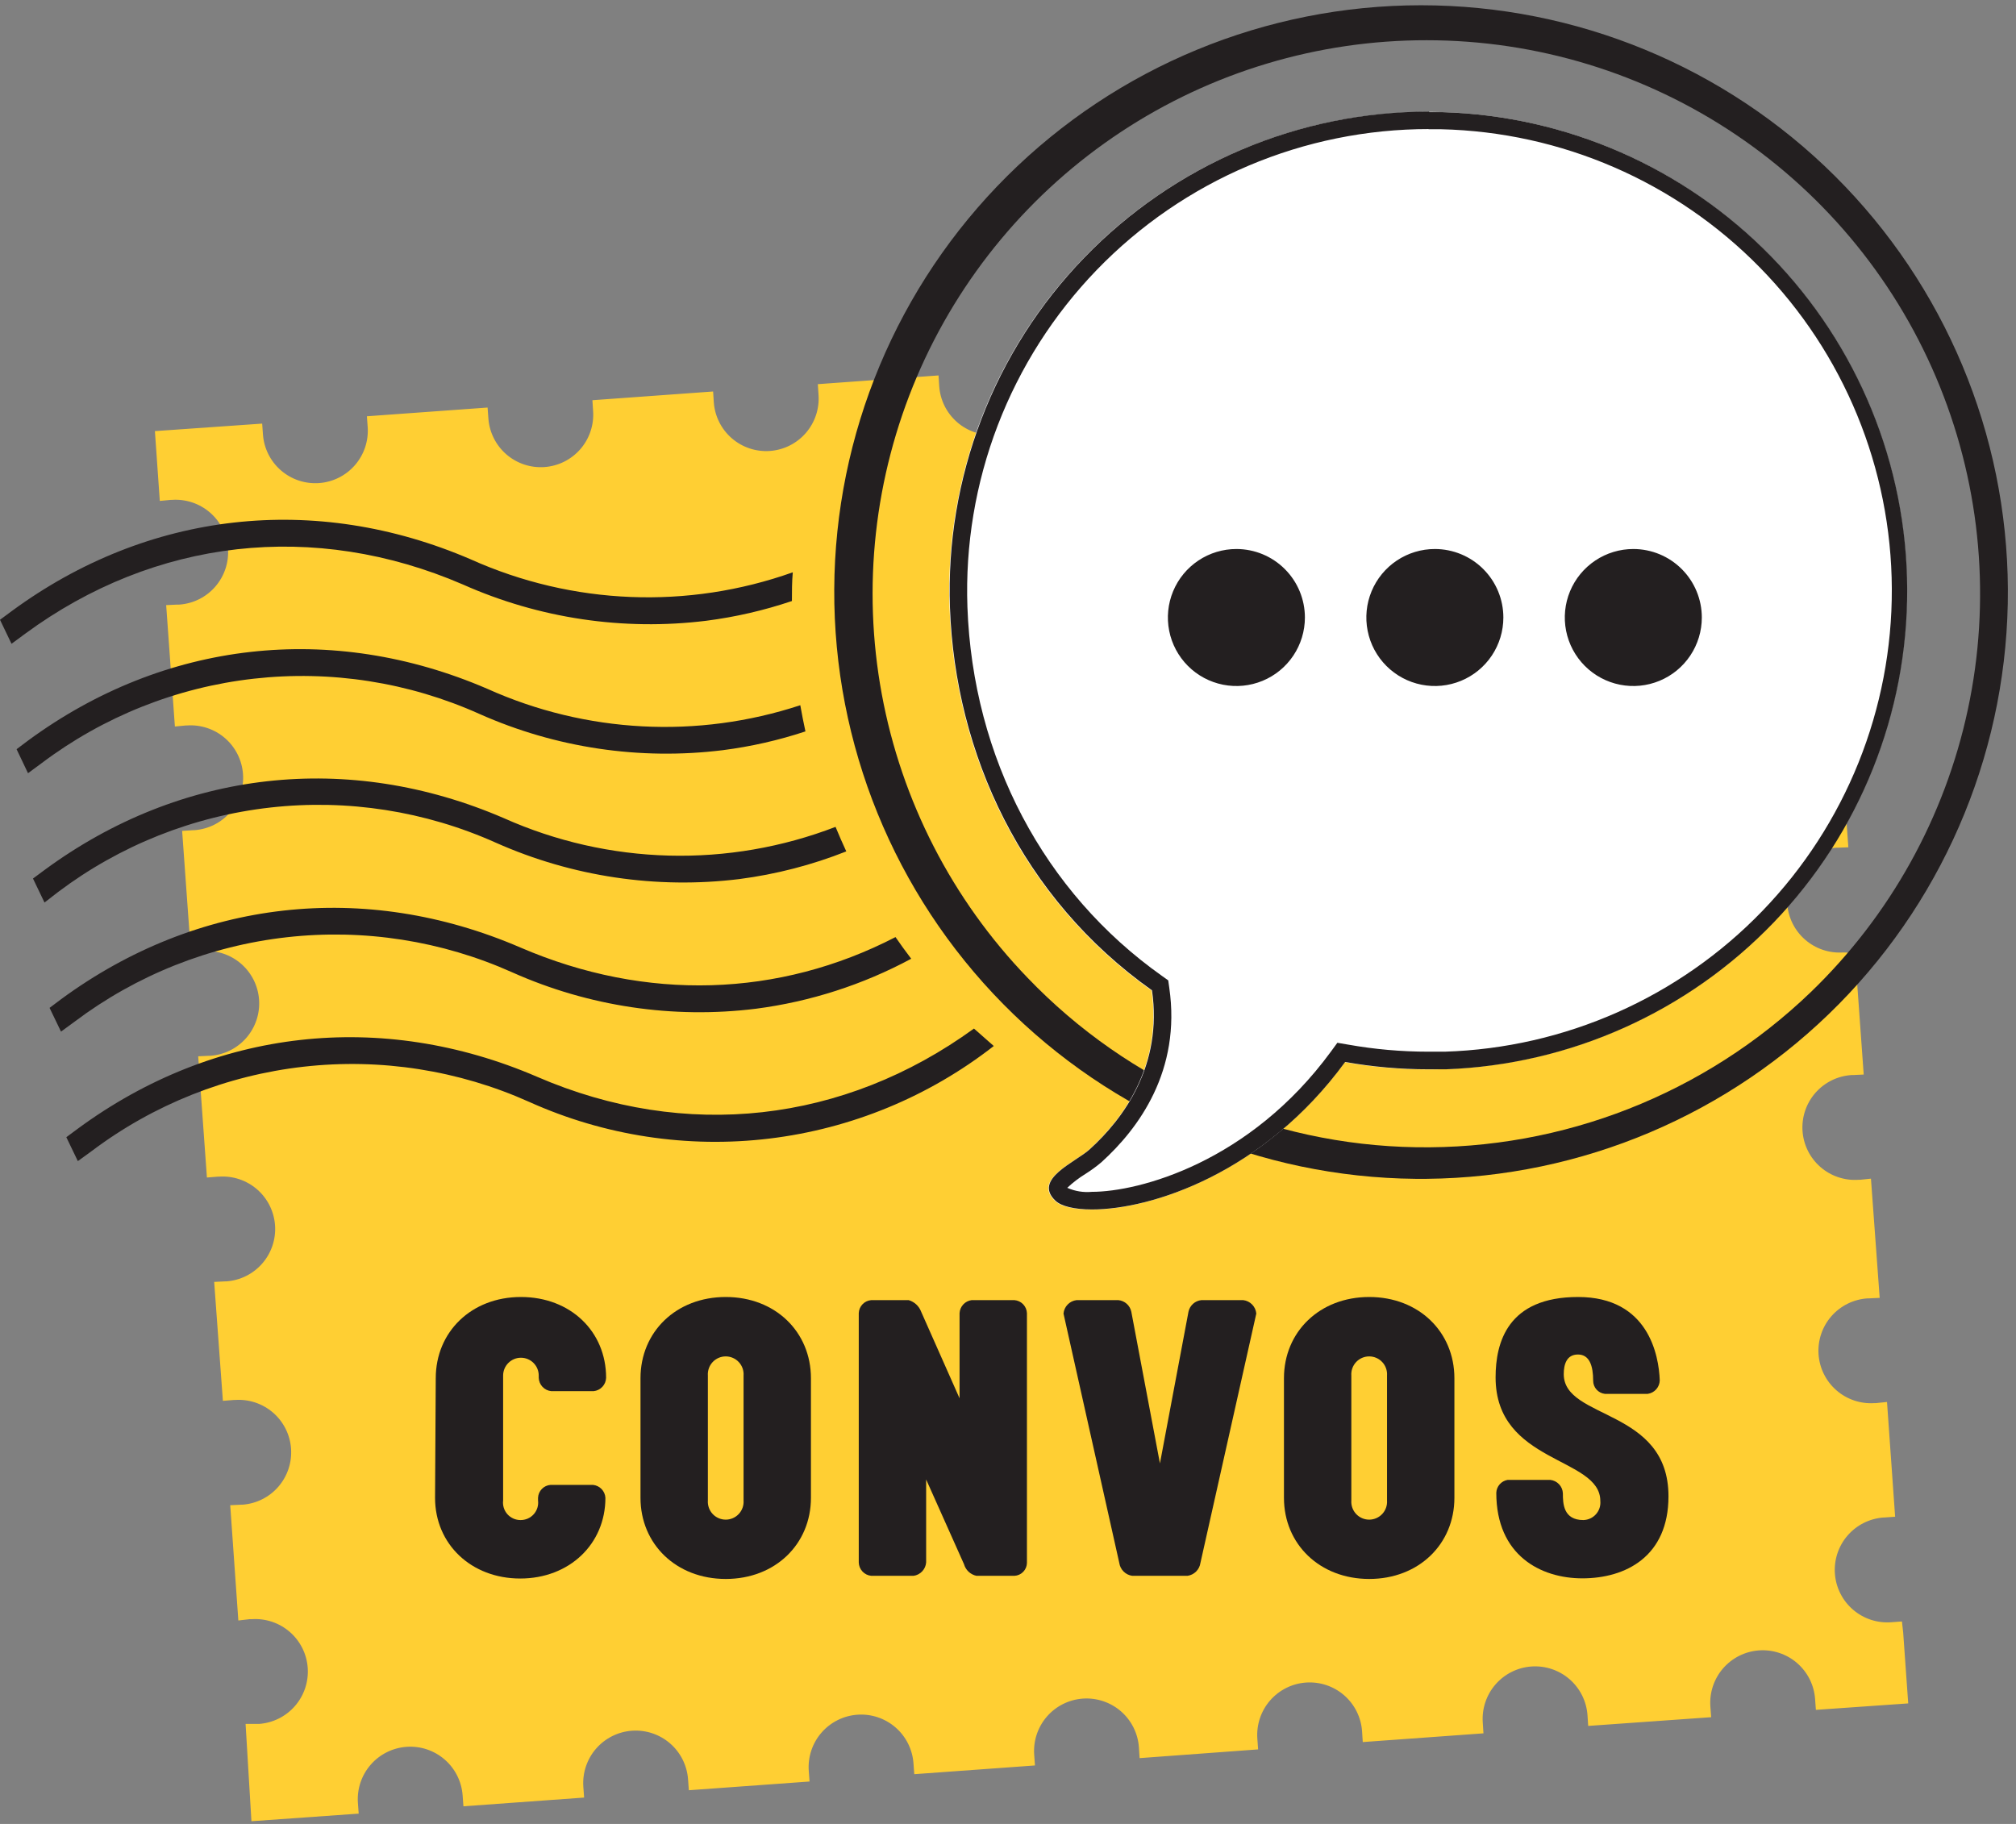 <svg width="231" height="209" viewBox="0 0 231 209" fill="none" xmlns="http://www.w3.org/2000/svg">
<rect x="0" y="0" width="231" height="209" fill="#808080" stroke="none"/>
<path d="M28.14 197.54H29.44H29.68C30.468 197.485 31.237 197.275 31.944 196.923C32.651 196.57 33.282 196.082 33.8 195.486C34.318 194.889 34.713 194.197 34.964 193.448C35.215 192.699 35.315 191.908 35.26 191.12C35.205 190.332 34.995 189.563 34.643 188.856C34.29 188.149 33.802 187.518 33.206 187C32.609 186.482 31.917 186.087 31.168 185.836C30.419 185.585 29.628 185.485 28.84 185.54H28.59L27.31 185.69L26.38 172.48L27.65 172.42H27.77C28.558 172.365 29.327 172.155 30.034 171.803C30.741 171.45 31.372 170.962 31.89 170.366C32.408 169.769 32.803 169.077 33.054 168.328C33.305 167.579 33.405 166.788 33.35 166C33.295 165.212 33.085 164.443 32.733 163.736C32.38 163.029 31.892 162.398 31.296 161.88C30.7 161.362 30.007 160.967 29.258 160.716C28.509 160.465 27.718 160.365 26.93 160.42H26.79L25.54 160.52L24.54 146.89L25.81 146.83H25.94C27.531 146.717 29.013 145.977 30.058 144.772C31.104 143.567 31.628 141.996 31.515 140.405C31.402 138.814 30.662 137.332 29.457 136.287C28.252 135.241 26.681 134.717 25.09 134.83H24.96L23.71 134.93L22.71 121.04L23.98 120.98H24.11C25.701 120.867 27.183 120.127 28.228 118.922C29.274 117.717 29.798 116.146 29.685 114.555C29.572 112.964 28.832 111.482 27.627 110.437C26.422 109.391 24.851 108.867 23.26 108.98H23.14L21.87 109.1L20.87 95.21L22.13 95.13H22.27C23.861 95.017 25.343 94.277 26.388 93.072C27.434 91.867 27.958 90.296 27.845 88.705C27.732 87.114 26.992 85.632 25.787 84.587C24.582 83.541 23.011 83.017 21.42 83.13H21.3L20.04 83.25L19.04 69.34L20.31 69.28H20.55C22.141 69.167 23.623 68.427 24.668 67.222C25.714 66.017 26.238 64.446 26.125 62.855C26.012 61.264 25.272 59.782 24.067 58.737C22.862 57.691 21.291 57.167 19.7 57.28H19.58L18.31 57.4L17.75 49.4L30.04 48.54L30.13 49.78C30.243 51.371 30.983 52.853 32.188 53.898C33.393 54.944 34.964 55.468 36.555 55.355C38.146 55.242 39.628 54.502 40.673 53.297C41.719 52.092 42.243 50.521 42.13 48.93L42.04 47.7L55.87 46.7L55.96 47.94C56.015 48.728 56.225 49.497 56.578 50.204C56.93 50.911 57.418 51.541 58.014 52.06C58.611 52.578 59.303 52.973 60.052 53.224C60.801 53.475 61.592 53.575 62.38 53.52C63.168 53.465 63.937 53.255 64.644 52.903C65.351 52.55 65.981 52.062 66.5 51.466C67.018 50.87 67.413 50.177 67.664 49.428C67.915 48.679 68.015 47.888 67.96 47.1L67.88 45.86L81.71 44.86L81.79 46.1C81.903 47.691 82.643 49.173 83.848 50.218C85.053 51.264 86.624 51.788 88.215 51.675C89.806 51.562 91.288 50.822 92.333 49.617C93.379 48.412 93.903 46.841 93.79 45.25L93.71 44.02L107.54 43.02L107.62 44.26C107.731 45.851 108.47 47.333 109.674 48.38C110.878 49.426 112.449 49.951 114.04 49.84C115.631 49.729 117.113 48.99 118.16 47.786C119.206 46.582 119.731 45.011 119.62 43.42L119.54 42.18L133.11 41.23L133.19 42.46C133.301 44.051 134.04 45.533 135.244 46.58C136.448 47.626 138.019 48.151 139.61 48.04C141.201 47.929 142.683 47.19 143.73 45.986C144.776 44.782 145.301 43.211 145.19 41.62L145.11 40.38L158.94 39.38L159.02 40.62C159.075 41.408 159.285 42.177 159.637 42.884C159.99 43.591 160.478 44.221 161.074 44.74C161.67 45.258 162.363 45.653 163.112 45.904C163.861 46.155 164.652 46.255 165.44 46.2C166.228 46.145 166.997 45.935 167.704 45.583C168.411 45.23 169.041 44.742 169.56 44.146C170.078 43.55 170.473 42.857 170.724 42.108C170.975 41.359 171.075 40.568 171.02 39.78L170.93 38.54L185.02 37.54L185.11 38.77C185.221 40.361 185.96 41.843 187.164 42.89C188.368 43.936 189.939 44.461 191.53 44.35C193.121 44.239 194.603 43.5 195.65 42.296C196.696 41.092 197.221 39.521 197.11 37.93L197.02 36.7L207.6 35.95L208.26 45.38L206.99 45.44H206.85C206.062 45.493 205.292 45.701 204.585 46.052C203.877 46.402 203.246 46.889 202.726 47.484C202.206 48.078 201.809 48.77 201.557 49.518C201.304 50.266 201.202 51.057 201.255 51.845C201.308 52.633 201.516 53.403 201.867 54.11C202.217 54.818 202.704 55.45 203.299 55.969C203.894 56.489 204.585 56.886 205.333 57.138C206.081 57.391 206.872 57.493 207.66 57.44H207.83L209.1 57.32L210.1 71.24L208.81 71.29H208.55C207.762 71.343 206.992 71.551 206.285 71.902C205.577 72.252 204.946 72.739 204.426 73.334C203.906 73.928 203.509 74.62 203.257 75.368C203.004 76.116 202.902 76.907 202.955 77.695C203.008 78.483 203.216 79.253 203.567 79.96C203.917 80.668 204.404 81.299 204.999 81.819C205.593 82.339 206.285 82.736 207.033 82.988C207.781 83.241 208.572 83.343 209.36 83.29H209.53L210.79 83.17L211.79 97.09L210.51 97.14H210.38C209.592 97.193 208.822 97.401 208.115 97.752C207.407 98.102 206.776 98.589 206.256 99.184C205.736 99.778 205.339 100.47 205.087 101.218C204.834 101.966 204.732 102.757 204.785 103.545C204.838 104.333 205.046 105.103 205.397 105.81C205.747 106.518 206.234 107.149 206.829 107.669C207.424 108.189 208.115 108.586 208.863 108.838C209.611 109.091 210.402 109.193 211.19 109.14H211.36L212.55 109.21L213.55 123.13L212.28 123.19H212.13C210.539 123.299 209.056 124.035 208.007 125.237C206.959 126.439 206.431 128.009 206.54 129.6C206.649 131.191 207.385 132.674 208.587 133.723C209.789 134.771 211.359 135.299 212.95 135.19H213.12L214.38 135.06L215.38 148.72L214.11 148.78H213.97C213.182 148.833 212.412 149.041 211.705 149.392C210.997 149.742 210.366 150.229 209.846 150.824C209.326 151.418 208.929 152.11 208.677 152.858C208.424 153.606 208.322 154.397 208.375 155.185C208.428 155.973 208.636 156.743 208.987 157.45C209.337 158.158 209.824 158.789 210.419 159.309C211.014 159.829 211.705 160.226 212.453 160.478C213.201 160.731 213.992 160.833 214.78 160.78H214.95L216.22 160.65L217.15 173.8L215.87 173.89H215.8C215.012 173.949 214.244 174.163 213.538 174.519C212.833 174.875 212.205 175.367 211.689 175.966C210.648 177.175 210.131 178.749 210.25 180.34C210.369 181.931 211.116 183.41 212.326 184.451C213.535 185.492 215.109 186.009 216.7 185.89L217.93 185.8L218.07 187.03L218.65 195.19L208.07 195.93L207.98 194.69C207.924 193.902 207.714 193.133 207.361 192.426C207.008 191.72 206.519 191.09 205.922 190.572C205.326 190.054 204.633 189.659 203.883 189.409C203.134 189.159 202.343 189.059 201.555 189.115C200.767 189.171 199.998 189.381 199.291 189.734C198.585 190.087 197.955 190.576 197.437 191.173C196.919 191.77 196.524 192.462 196.274 193.212C196.024 193.961 195.924 194.752 195.98 195.54L196.07 196.77L181.98 197.77L181.9 196.54C181.789 194.949 181.05 193.467 179.846 192.42C178.642 191.374 177.071 190.849 175.48 190.96C173.889 191.071 172.407 191.81 171.36 193.014C170.314 194.218 169.789 195.789 169.9 197.38L169.98 198.62L156.15 199.62L156.07 198.38C155.959 196.789 155.22 195.307 154.016 194.26C152.812 193.214 151.241 192.689 149.65 192.8C148.059 192.911 146.577 193.65 145.53 194.854C144.484 196.058 143.959 197.629 144.07 199.22L144.16 200.46L130.58 201.46L130.5 200.22C130.389 198.629 129.65 197.147 128.446 196.1C127.242 195.054 125.671 194.529 124.08 194.64C122.489 194.751 121.007 195.49 119.96 196.694C118.914 197.898 118.389 199.469 118.5 201.06L118.59 202.3L104.76 203.3L104.67 202.06C104.557 200.469 103.817 198.987 102.612 197.942C101.407 196.896 99.836 196.372 98.245 196.485C96.654 196.598 95.172 197.338 94.127 198.543C93.081 199.748 92.557 201.319 92.67 202.91L92.76 204.14L78.93 205.14L78.84 203.9C78.729 202.309 77.99 200.827 76.786 199.78C75.582 198.734 74.011 198.209 72.42 198.32C70.829 198.431 69.347 199.17 68.3 200.374C67.254 201.578 66.729 203.149 66.84 204.74L66.93 205.98L53.1 206.98L53.01 205.74C52.897 204.149 52.157 202.667 50.952 201.622C49.747 200.576 48.176 200.052 46.585 200.165C44.994 200.278 43.512 201.018 42.467 202.223C41.421 203.428 40.897 204.999 41.01 206.59L41.1 207.82L28.81 208.69L28.14 197.54Z" fill="#FFCF33"/>
<path d="M163.47 135.08H162.19C144.413 134.911 127.427 127.708 114.946 115.048C102.465 102.388 95.506 85.301 95.591 67.523C95.675 49.745 102.797 32.725 115.397 20.184C127.998 7.643 145.052 0.603 162.83 0.603C180.608 0.603 197.662 7.643 210.263 20.184C222.863 32.725 229.985 49.745 230.069 67.523C230.154 85.301 223.195 102.388 210.714 115.048C198.233 127.708 181.247 134.911 163.47 135.08V135.08ZM163.47 4.61C151.02 4.597 138.841 8.249 128.452 15.111C118.063 21.973 109.924 31.741 105.048 43.197C100.173 54.654 98.778 67.291 101.037 79.535C103.295 91.779 109.108 103.087 117.75 112.05C123.518 118.066 130.422 122.879 138.062 126.211C145.702 129.543 153.926 131.327 162.26 131.46C179.079 131.744 195.328 125.363 207.46 113.71C216.568 104.938 222.846 93.644 225.488 81.277C228.129 68.91 227.013 56.037 222.283 44.309C217.554 32.582 209.426 22.536 198.944 15.462C188.463 8.388 176.105 4.609 163.46 4.61H163.47Z" fill="#231F20"/>
<path d="M49.93 157.93C49.93 152.61 54.02 148.62 59.69 148.62C65.36 148.62 69.45 152.56 69.45 157.88C69.437 158.265 69.285 158.632 69.022 158.914C68.76 159.195 68.403 159.371 68.02 159.41H63.17C62.785 159.374 62.426 159.198 62.161 158.917C61.896 158.635 61.743 158.267 61.73 157.88V157.62C61.73 157.079 61.515 156.56 61.133 156.178C60.75 155.795 60.231 155.58 59.69 155.58C59.149 155.58 58.63 155.795 58.248 156.178C57.865 156.56 57.65 157.079 57.65 157.62V171.93C57.614 172.213 57.64 172.5 57.724 172.772C57.808 173.045 57.95 173.296 58.139 173.509C58.329 173.722 58.562 173.892 58.822 174.008C59.083 174.123 59.365 174.182 59.65 174.18C59.935 174.182 60.217 174.123 60.478 174.008C60.738 173.892 60.971 173.722 61.16 173.509C61.35 173.296 61.492 173.045 61.576 172.772C61.66 172.5 61.686 172.213 61.65 171.93V171.63C61.666 171.249 61.822 170.888 62.088 170.615C62.353 170.342 62.71 170.177 63.09 170.15H67.94C68.316 170.185 68.667 170.354 68.929 170.625C69.191 170.897 69.348 171.253 69.37 171.63C69.37 176.94 65.23 180.88 59.61 180.88C53.99 180.88 49.85 176.94 49.85 171.63L49.93 157.93Z" fill="#231F20"/>
<path d="M73.39 171.63V157.93C73.39 152.61 77.48 148.62 83.16 148.62C88.84 148.62 92.92 152.62 92.92 157.93V171.63C92.92 176.94 88.83 180.93 83.16 180.93C77.49 180.93 73.39 176.94 73.39 171.63ZM81.11 157.63V171.94C81.09 172.221 81.129 172.502 81.223 172.767C81.316 173.032 81.464 173.275 81.656 173.481C81.847 173.687 82.08 173.851 82.338 173.963C82.596 174.075 82.874 174.133 83.155 174.133C83.436 174.133 83.715 174.075 83.972 173.963C84.23 173.851 84.463 173.687 84.654 173.481C84.846 173.275 84.994 173.032 85.087 172.767C85.181 172.502 85.22 172.221 85.2 171.94V157.62C85.22 157.339 85.181 157.058 85.087 156.793C84.994 156.528 84.846 156.285 84.654 156.079C84.463 155.873 84.23 155.709 83.972 155.597C83.715 155.485 83.436 155.427 83.155 155.427C82.874 155.427 82.596 155.485 82.338 155.597C82.08 155.709 81.847 155.873 81.656 156.079C81.464 156.285 81.316 156.528 81.223 156.793C81.129 157.058 81.09 157.339 81.11 157.62V157.63Z" fill="#231F20"/>
<path d="M106.12 169.53V179.04C106.09 179.421 105.93 179.78 105.669 180.058C105.407 180.336 105.058 180.517 104.68 180.57H99.83C99.446 180.534 99.088 180.358 98.825 180.076C98.562 179.794 98.41 179.426 98.4 179.04V150.47C98.414 150.089 98.567 149.727 98.831 149.452C99.094 149.177 99.45 149.009 99.83 148.98H104.12C104.445 149.075 104.744 149.245 104.992 149.476C105.241 149.707 105.431 149.992 105.55 150.31L109.95 160.23V150.47C109.97 150.1 110.119 149.748 110.371 149.476C110.623 149.204 110.962 149.028 111.33 148.98H116.24C116.619 149.011 116.974 149.18 117.237 149.455C117.5 149.729 117.654 150.09 117.67 150.47V179.09C117.663 179.472 117.512 179.837 117.246 180.111C116.981 180.386 116.621 180.55 116.24 180.57H111.89C111.553 180.501 111.241 180.34 110.989 180.105C110.737 179.871 110.554 179.571 110.46 179.24L106.12 169.53Z" fill="#231F20"/>
<path d="M129.74 180.57C129.364 180.519 129.015 180.347 128.747 180.08C128.478 179.813 128.303 179.465 128.25 179.09L121.86 150.52C121.894 150.131 122.061 149.766 122.332 149.486C122.603 149.205 122.963 149.027 123.35 148.98H128.15C128.506 149.015 128.842 149.163 129.108 149.402C129.374 149.642 129.557 149.96 129.63 150.31L132.91 167.69L136.18 150.31C136.253 149.96 136.436 149.642 136.702 149.402C136.968 149.163 137.304 149.015 137.66 148.98H142.46C142.847 149.027 143.207 149.205 143.478 149.486C143.75 149.766 143.916 150.131 143.95 150.52L137.55 179.09C137.497 179.464 137.324 179.81 137.057 180.077C136.79 180.344 136.444 180.517 136.07 180.57H129.74Z" fill="#231F20"/>
<path d="M147.12 171.63V157.93C147.12 152.61 151.21 148.62 156.89 148.62C162.57 148.62 166.65 152.62 166.65 157.93V171.63C166.65 176.94 162.56 180.93 156.89 180.93C151.22 180.93 147.12 176.94 147.12 171.63ZM154.84 157.63V171.94C154.82 172.221 154.859 172.502 154.953 172.767C155.046 173.032 155.194 173.275 155.386 173.481C155.578 173.687 155.81 173.851 156.068 173.963C156.325 174.075 156.604 174.133 156.885 174.133C157.166 174.133 157.445 174.075 157.702 173.963C157.96 173.851 158.192 173.687 158.384 173.481C158.576 173.275 158.724 173.032 158.817 172.767C158.911 172.502 158.95 172.221 158.93 171.94V157.62C158.95 157.339 158.911 157.058 158.817 156.793C158.724 156.528 158.576 156.285 158.384 156.079C158.192 155.873 157.96 155.709 157.702 155.597C157.445 155.485 157.166 155.427 156.885 155.427C156.604 155.427 156.325 155.485 156.068 155.597C155.81 155.709 155.578 155.873 155.386 156.079C155.194 156.285 155.046 156.528 154.953 156.793C154.859 157.058 154.82 157.339 154.84 157.62V157.63Z" fill="#231F20"/>
<path d="M172.74 169.58H177.64C178.025 169.621 178.383 169.799 178.647 170.082C178.912 170.364 179.065 170.733 179.08 171.12C179.08 172.29 179.13 174.18 181.43 174.18C181.704 174.173 181.974 174.11 182.223 173.994C182.472 173.878 182.694 173.712 182.876 173.507C183.058 173.301 183.196 173.061 183.281 172.8C183.366 172.539 183.396 172.263 183.37 171.99C183.37 166.92 171.37 167.74 171.37 157.83C171.37 153.83 172.75 148.62 180.82 148.62C188.89 148.62 190.08 155.32 190.18 158.18C190.169 158.558 190.025 158.921 189.772 159.203C189.52 159.485 189.175 159.668 188.8 159.72H183.89C183.52 159.678 183.178 159.501 182.931 159.222C182.683 158.943 182.548 158.583 182.55 158.21C182.55 156.53 182.14 155.21 180.81 155.21C179.48 155.21 179.18 156.39 179.18 157.46C179.18 162.72 191.18 161.34 191.18 171.46C191.18 178.36 186.27 180.86 181.31 180.86C176.56 180.86 171.45 178.25 171.45 171.05C171.465 170.695 171.601 170.355 171.836 170.088C172.071 169.82 172.39 169.641 172.74 169.58V169.58Z" fill="#231F20"/>
<path d="M108.8 69.64C108.396 58.305 111.515 47.123 117.728 37.634C123.941 28.145 132.942 20.815 143.493 16.653C154.044 12.49 165.625 11.7 176.643 14.392C187.661 17.083 197.575 23.124 205.018 31.682C212.462 40.24 217.07 50.894 218.208 62.179C219.346 73.464 216.959 84.824 211.375 94.696C205.79 104.568 197.283 112.467 187.024 117.305C176.765 122.142 165.26 123.681 154.09 121.71C141.95 138.31 123.77 140.32 120.89 137.61C118.27 135.15 123.17 133.21 124.8 131.73C128.7 128.2 133.19 122.1 131.95 113.5C117.03 102.93 109.4 86.38 108.8 69.64Z" fill="white"/>
<path d="M163.69 12.81V14.81H165.13C178.899 15.13 192 20.811 201.644 30.643C211.289 40.475 216.716 53.683 216.771 67.456C216.825 81.228 211.504 94.479 201.937 104.387C192.371 114.296 179.316 120.08 165.55 120.51C164.92 120.51 164.29 120.51 163.66 120.51C160.579 120.51 157.504 120.239 154.47 119.7L153.24 119.49L152.51 120.49C143.2 133.21 130.51 136.57 125.11 136.57C124.146 136.661 123.175 136.503 122.29 136.11V136.11C122.937 135.503 123.644 134.963 124.4 134.5C125.026 134.105 125.624 133.668 126.19 133.19C130.5 129.3 135.35 122.66 133.98 113.19L133.86 112.34L133.16 111.84C119.6 102.24 111.47 86.84 110.85 69.55C110.599 62.449 111.781 55.369 114.326 48.735C116.872 42.101 120.728 36.047 125.664 30.936C130.601 25.825 136.517 21.761 143.058 18.987C149.6 16.213 156.634 14.786 163.74 14.79V12.79L163.69 12.81ZM163.74 12.79C156.365 12.784 149.065 14.264 142.275 17.143C135.485 20.021 129.345 24.239 124.221 29.544C119.098 34.848 115.096 41.131 112.455 48.017C109.814 54.902 108.588 62.25 108.85 69.62C109.45 86.36 117.08 102.91 132 113.48C133.24 122.08 128.75 128.18 124.85 131.71C123.22 133.19 118.32 135.13 120.94 137.59C121.61 138.22 123.09 138.59 125.13 138.59C131.91 138.59 144.81 134.45 154.13 121.69C157.279 122.249 160.472 122.53 163.67 122.53C164.32 122.53 164.98 122.53 165.67 122.53C179.901 122.009 193.372 115.976 203.236 105.705C213.1 95.435 218.585 81.732 218.532 67.492C218.479 53.251 212.891 39.59 202.951 29.393C193.01 19.197 179.494 13.265 165.26 12.85H163.77L163.74 12.79Z" fill="#231F20"/>
<path d="M53.95 64.1C36.1 56.41 16.95 58.56 1.35 70.02L0 71.02L1.32 73.77L2.88 72.62C17.74 61.69 36.02 59.62 53.05 66.98C61.797 70.871 71.439 72.306 80.94 71.13C84.273 70.701 87.556 69.944 90.74 68.87C90.74 67.77 90.74 66.67 90.84 65.58C78.812 69.859 65.596 69.329 53.95 64.1V64.1Z" fill="#231F20"/>
<path d="M55.84 78.93C37.98 71.23 18.84 73.39 3.23 84.85L1.9 85.85L3.21 88.6L4.77 87.45C11.862 82.105 20.259 78.761 29.084 77.769C37.909 76.777 46.838 78.173 54.94 81.81C63.687 85.703 73.329 87.138 82.83 85.96C86.045 85.549 89.213 84.829 92.29 83.81C92.07 82.81 91.88 81.81 91.7 80.81C79.931 84.685 67.139 84.014 55.84 78.93V78.93Z" fill="#231F20"/>
<path d="M57.73 93.75C39.88 86.05 20.73 88.21 5.13 99.67L3.78 100.67L5.1 103.42L6.66 102.21C13.753 96.868 22.15 93.526 30.974 92.534C39.799 91.542 48.728 92.936 56.83 96.57C65.578 100.459 75.218 101.897 84.72 100.73C88.919 100.185 93.034 99.12 96.97 97.56C96.54 96.63 96.13 95.7 95.74 94.75C89.651 97.094 83.158 98.213 76.635 98.041C70.112 97.869 63.688 96.411 57.73 93.75V93.75Z" fill="#231F20"/>
<path d="M59.62 108.57C41.77 100.87 22.62 103.03 7.01 114.49L5.68 115.49L6.99 118.21L8.55 117.07C15.644 111.729 24.041 108.389 32.865 107.397C41.689 106.405 50.617 107.798 58.72 111.43C67.465 115.329 77.108 116.768 86.61 115.59C92.843 114.78 98.875 112.838 104.41 109.86C103.79 109.05 103.19 108.22 102.61 107.38C89.26 114.28 74.05 114.79 59.62 108.57Z" fill="#231F20"/>
<path d="M61.55 123.39C43.7 115.7 24.55 117.85 8.95 129.31L7.6 130.31L8.92 133.05L10.49 131.91C17.58 126.566 25.975 123.223 34.799 122.231C43.622 121.238 52.55 122.634 60.65 126.27C69.264 130.146 78.773 131.597 88.152 130.468C97.53 129.338 106.422 125.671 113.87 119.86C113.1 119.19 112.34 118.51 111.6 117.86C96.7 128.68 78.55 130.75 61.55 123.39Z" fill="#231F20"/>
<path d="M141.68 62.91C140.127 62.908 138.608 63.367 137.316 64.228C136.024 65.09 135.016 66.315 134.42 67.749C133.825 69.183 133.668 70.762 133.97 72.285C134.271 73.809 135.018 75.208 136.116 76.307C137.213 77.406 138.612 78.155 140.135 78.458C141.658 78.762 143.237 78.607 144.672 78.013C146.107 77.42 147.333 76.413 148.196 75.122C149.059 73.831 149.52 72.313 149.52 70.76C149.52 68.68 148.694 66.685 147.224 65.213C145.754 63.741 143.76 62.913 141.68 62.91V62.91Z" fill="#231F20"/>
<path d="M164.42 62.91C162.867 62.908 161.348 63.367 160.056 64.228C158.764 65.09 157.756 66.315 157.16 67.749C156.565 69.183 156.408 70.762 156.71 72.285C157.011 73.809 157.758 75.208 158.856 76.307C159.953 77.406 161.352 78.155 162.875 78.458C164.398 78.762 165.977 78.607 167.412 78.013C168.847 77.42 170.073 76.413 170.936 75.122C171.799 73.831 172.26 72.313 172.26 70.76C172.26 68.68 171.434 66.685 169.964 65.213C168.494 63.741 166.5 62.913 164.42 62.91V62.91Z" fill="#231F20"/>
<path d="M187.16 62.91C185.607 62.908 184.088 63.367 182.796 64.228C181.504 65.09 180.496 66.315 179.9 67.749C179.305 69.183 179.148 70.762 179.45 72.285C179.751 73.809 180.498 75.208 181.596 76.307C182.693 77.406 184.092 78.155 185.615 78.458C187.138 78.762 188.717 78.607 190.152 78.013C191.587 77.42 192.813 76.413 193.676 75.122C194.539 73.831 195 72.313 195 70.76C195 68.68 194.174 66.685 192.704 65.213C191.234 63.741 189.24 62.913 187.16 62.91Z" fill="#231F20"/>
</svg>

